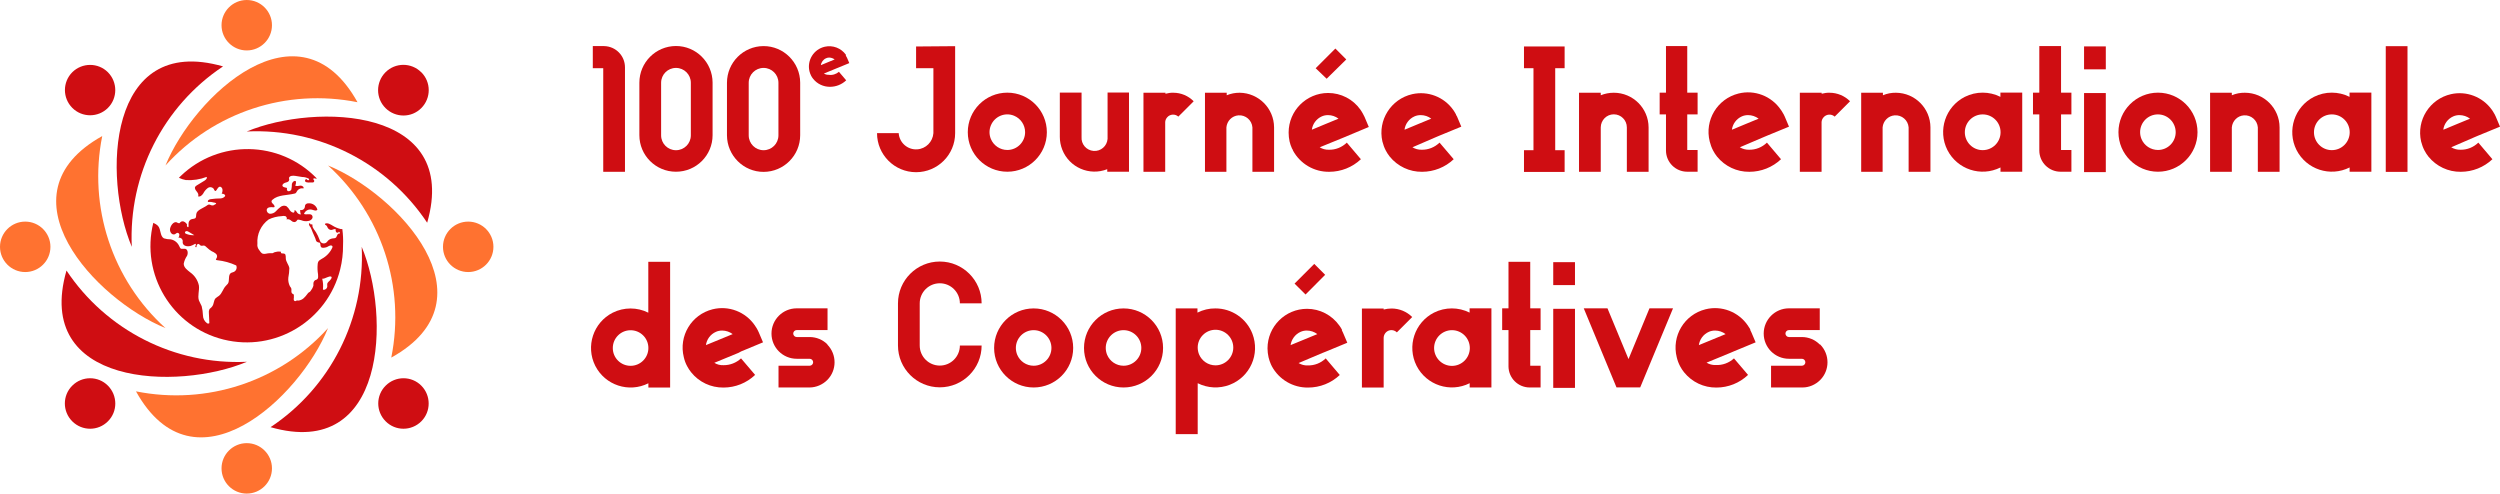 <?xml version="1.0" encoding="UTF-8"?><svg id="b" xmlns="http://www.w3.org/2000/svg" viewBox="0 0 316.21 62.43"><defs><style>.d,.e{fill:#cf0d12;}.e,.f{fill-rule:evenodd;}.f{fill:#ff7230;}</style></defs><g id="c"><path class="d" d="M79.05,8.52v13.21h-2.75V8.63h-1.32v-2.8h1.43c1.47,.03,2.64,1.22,2.64,2.69Z"/><path class="d" d="M90.13,10.46v6.64c0,2.56-2.08,4.63-4.64,4.62-2.55,0-4.62-2.07-4.62-4.62v-6.64c0-2.56,2.07-4.63,4.62-4.64s4.63,2.07,4.64,4.62h0Zm-2.75,.01c0-1.04-.84-1.88-1.88-1.88s-1.88,.84-1.88,1.88h0v6.65c0,1.04,.84,1.88,1.88,1.88,1.04,0,1.88-.84,1.88-1.88v-6.64Z"/><path class="d" d="M101.21,10.46v6.64c0,2.56-2.07,4.63-4.62,4.64s-4.63-2.07-4.64-4.62h0v-6.65c0-2.56,2.07-4.63,4.62-4.64s4.63,2.07,4.64,4.62h0Zm-2.75,.01c0-1.04-.84-1.88-1.88-1.88s-1.88,.84-1.88,1.88h0v6.65c0,1.04,.84,1.88,1.88,1.88,1.04,0,1.88-.84,1.88-1.88v-6.64Z"/><path class="d" d="M106.11,9.08l.92,1.08c-.56,.53-1.29,.82-2.06,.82-.82,0-1.6-.36-2.11-1h0c-.1-.12-.19-.25-.26-.39h0c-.1-.19-.17-.39-.22-.59h0c-.32-1.39,.55-2.77,1.94-3.09,1.01-.23,2.06,.17,2.67,1.01h0s0,.05,0,.08v.06s.05,.07,.07,.11h0l.08,.15h0l.28,.66-1.43,.59-.2,.08-1.58,.65c.18,.11,.39,.17,.6,.16,.47,.07,.94-.07,1.3-.38Zm-2.31-.85h.05l.84-.35,.88-.36h0c-.2-.15-.44-.23-.69-.24-.14,0-.28,.03-.4,.09-.36,.16-.61,.5-.66,.9l-.02-.04Z"/><path class="d" d="M120.81,5.84v11c0,2.73-2.21,4.94-4.94,4.94s-4.94-2.21-4.94-4.94h2.74c.08,1.21,1.13,2.13,2.34,2.05,1.1-.07,1.97-.95,2.05-2.05V8.63h-2.19v-2.75l4.94-.04Z"/><path class="d" d="M132.41,16.72c0,2.76-2.24,5-5,5s-5-2.24-5-5,2.24-5,5-5,5,2.24,5,5Zm-5,2.25c1.24,0,2.25-1.01,2.25-2.25,0-.91-.55-1.73-1.39-2.08-1.15-.48-2.46,.07-2.94,1.22-.23,.55-.23,1.17,0,1.72,.35,.84,1.17,1.39,2.08,1.39Z"/><path class="d" d="M142.8,11.72v10h-2.75v-.32c-2.26,.89-4.8-.22-5.69-2.47-.2-.51-.31-1.06-.31-1.61v-5.61h2.75v5.61c-.07,.91,.61,1.7,1.52,1.77s1.7-.61,1.77-1.52c0-.09,0-.17,0-.26v-5.61h2.71Z"/><path class="d" d="M150.98,12.81l-1.94,1.94c-.41-.37-1.05-.33-1.41,.09-.15,.17-.24,.38-.25,.6v6.29h-2.75V11.73h2.78v.13c.33-.09,.66-.14,1-.13,.97,0,1.89,.39,2.57,1.08Z"/><path class="d" d="M161.15,16.11v5.62h-2.74v-5.62c-.07-.91-.86-1.59-1.77-1.52-.81,.06-1.45,.71-1.52,1.52v5.62h-2.71V11.73h2.75v.32c.52-.22,1.08-.32,1.64-.32,2.4,.03,4.34,1.98,4.35,4.38Z"/><path class="d" d="M170.35,18.04l1.78,2.1c-1.08,1.02-2.51,1.59-4,1.59-1.91,.03-3.68-1.01-4.59-2.69h0c0-.09-.09-.18-.13-.27h0c-.13-.28-.23-.58-.3-.88h0c-.08-.37-.12-.74-.12-1.12,0-2.76,2.23-5,4.99-5.01,1.63,0,3.15,.78,4.09,2.11h0l.15,.23,.06,.1,.11,.19s.04,.06,.05,.1l.15,.29h0l.54,1.28-2.72,1.14-.38,.16-3.11,1.27c.35,.22,.75,.32,1.16,.31,.85,.02,1.66-.31,2.27-.9Zm-4.48-1.65h.1l1.63-.68,1.7-.7h0c-.38-.29-.85-.45-1.33-.45-.27,0-.53,.05-.78,.16-.7,.31-1.19,.98-1.27,1.74l-.05-.07Zm1.93-6.43l-1.39-1.33,2.49-2.49,1.38,1.38-2.48,2.44Z"/><path class="d" d="M182.08,18.04l1.79,2.1c-1.08,1.02-2.51,1.59-4,1.59-1.59,.02-3.09-.69-4.09-1.92h0c-.19-.24-.36-.5-.5-.77h0c-.19-.36-.33-.75-.43-1.15h0c-.61-2.69,1.09-5.37,3.78-5.98,1.96-.44,4,.34,5.17,1.98h0s.08,.1,.11,.16l.06,.1c.05,.07,.09,.14,.13,.22l.05,.08c0,.1,.1,.19,.14,.29h0l.54,1.28-2.77,1.14-.38,.16-3.03,1.31c.35,.21,.75,.32,1.16,.31,.85,.02,1.66-.31,2.27-.9Zm-4.48-1.65h.1l1.63-.68,1.7-.7h0c-.38-.29-.85-.45-1.33-.45-.27,0-.54,.05-.79,.16-.7,.31-1.19,.98-1.27,1.74l-.04-.07Z"/><path class="d" d="M196.71,8.63v10.37h1.19v2.75h-5.14v-2.75h1.2V8.63h-1.2v-2.75h5.14v2.75h-1.19Z"/><path class="d" d="M208.52,16.11v5.62h-2.75v-5.62c0-.91-.74-1.65-1.65-1.65-.91,0-1.64,.74-1.65,1.65v5.62h-2.75V11.73h2.75v.32c.52-.21,1.08-.32,1.65-.32,2.42,0,4.39,1.96,4.4,4.38Z"/><path class="d" d="M213.41,14.47v4.5h1.31v2.75h-1.31c-1.48,0-2.68-1.19-2.69-2.67,0,0,0-.01,0-.02v-4.56h-.8v-2.75h.8V5.83h2.69v5.89h1.31v2.75h-1.31Z"/><path class="d" d="M223.49,18.04l1.78,2.1c-1.08,1.02-2.51,1.59-4,1.59-1.59,.02-3.09-.69-4.09-1.92h0c-.19-.24-.36-.5-.5-.77h0c-.19-.36-.33-.75-.43-1.15h0c-.67-2.68,.96-5.39,3.64-6.06,2.04-.51,4.18,.32,5.36,2.06h0l.11,.16,.06,.1c.05,.07,.09,.14,.13,.22l.05,.08,.14,.29h0l.54,1.28-2.77,1.14-.38,.16-3.07,1.31c.35,.21,.75,.32,1.16,.31,.85,.02,1.66-.31,2.27-.9Zm-4.48-1.65h.1l1.63-.68,1.7-.7h0c-.39-.29-.86-.45-1.34-.45-.27,0-.53,.05-.78,.16-.7,.31-1.19,.98-1.27,1.74l-.04-.07Z"/><path class="d" d="M234,12.81l-1.94,1.94c-.41-.37-1.05-.33-1.41,.09-.15,.17-.24,.38-.25,.6v6.29h-2.75V11.73h2.76v.13c.33-.09,.66-.14,1-.13,.97,0,1.91,.39,2.59,1.08Z"/><path class="d" d="M244.17,16.11v5.62h-2.76v-5.62c-.07-.91-.86-1.59-1.77-1.52-.81,.06-1.45,.71-1.52,1.52v5.62h-2.71V11.73h2.75v.32c.52-.22,1.08-.33,1.65-.32,2.41,.02,4.35,1.97,4.36,4.38Z"/><path class="d" d="M255.78,11.72v10h-2.75v-.54c-2.47,1.24-5.47,.25-6.72-2.21-1.24-2.47-.25-5.47,2.21-6.72,1.42-.71,3.09-.71,4.5,0v-.54h2.75Zm-5,7.27c1.25,0,2.26-1.01,2.26-2.26,0-1.25-1.01-2.26-2.26-2.26s-2.26,1.01-2.26,2.26h0c0,1.25,1.01,2.26,2.25,2.26h.01Z"/><path class="d" d="M260.69,14.47v4.5h1.31v2.75h-1.37c-1.48,0-2.68-1.19-2.69-2.67,0,0,0-.01,0-.02v-4.56h-.8v-2.75h.8V5.83h2.75v5.89h1.31v2.75h-1.31Z"/><path class="d" d="M263.6,8.77v-2.9h2.75v2.9h-2.75Zm0,13V11.77h2.75v10h-2.75Z"/><path class="d" d="M277.95,16.72c0,2.76-2.24,5-5,5s-5-2.24-5-5,2.24-5,5-5,5,2.24,5,5Zm-5,2.25c1.24,0,2.25-1.02,2.24-2.26s-1.02-2.25-2.26-2.24c-1.24,0-2.25,1.02-2.24,2.26,0,.29,.06,.58,.17,.85,.35,.84,1.18,1.39,2.09,1.39Z"/><path class="d" d="M288.33,16.11v5.62h-2.75v-5.62c-.07-.91-.86-1.59-1.77-1.52-.81,.06-1.45,.71-1.52,1.52v5.62h-2.75V11.73h2.75v.32c.52-.22,1.08-.33,1.65-.32,2.42,0,4.38,1.96,4.39,4.38Z"/><path class="d" d="M299.94,11.72v10h-2.75v-.54c-2.47,1.24-5.47,.25-6.72-2.21-1.24-2.47-.25-5.47,2.21-6.72,1.42-.71,3.09-.71,4.5,0v-.54h2.75Zm-5,7.27c1.25,0,2.26-1.01,2.26-2.26,0-1.25-1.01-2.26-2.26-2.26s-2.26,1.01-2.26,2.26h0c0,1.25,1.01,2.26,2.25,2.26h.01Z"/><path class="d" d="M301.76,21.74V5.84h2.75v15.9h-2.75Z"/><path class="d" d="M313.47,18.04l1.78,2.1c-1.08,1.02-2.51,1.59-4,1.59-1.59,.02-3.09-.69-4.09-1.92h0c-.19-.24-.36-.5-.5-.77h0c-.19-.36-.33-.75-.43-1.15h0c-.61-2.69,1.09-5.37,3.78-5.98,1.96-.44,4,.34,5.17,1.98h0l.11,.16,.06,.1c.05,.07,.09,.14,.13,.22l.05,.08c.05,.1,.1,.19,.14,.29h0l.54,1.28-2.77,1.14-.38,.16-3.02,1.31c.35,.21,.75,.32,1.16,.31,.85,.02,1.66-.31,2.27-.9Zm-4.48-1.65h.1l1.63-.68,1.7-.7h0c-.39-.29-.86-.45-1.34-.45-.27,0-.53,.05-.78,.16-.7,.31-1.19,.98-1.27,1.74l-.04-.07Z"/><path class="d" d="M84.76,33.11v15.91h-2.75v-.54c-2.47,1.24-5.47,.25-6.72-2.21-1.24-2.47-.25-5.47,2.21-6.72,1.42-.71,3.09-.71,4.5,0v-6.44h2.75Zm-2.75,10.9c0-1.24-1.02-2.25-2.26-2.24-1.24,0-2.25,1.02-2.24,2.26,0,1.24,1.01,2.24,2.25,2.24,1.24,0,2.25-1.01,2.25-2.25h0Z"/><path class="d" d="M93.73,45.33l1.78,2.09c-1.08,1.03-2.51,1.6-4,1.6-1.59,.02-3.1-.69-4.09-1.93h0c-.19-.24-.36-.49-.5-.76h0c-.2-.36-.34-.75-.43-1.15h0c-.67-2.68,.96-5.39,3.64-6.06,2.04-.51,4.18,.32,5.36,2.06h0s.07,.1,.1,.16c.03,.03,.05,.06,.07,.1l.12,.21,.05,.09c.05,.09,.1,.19,.14,.29h0l.54,1.27-2.77,1.15-.33,.18-3.06,1.26c.35,.22,.75,.32,1.16,.3,.82,.01,1.62-.3,2.22-.86Zm-4.49-1.65l.1-.05,1.63-.67,1.7-.7h0c-.38-.29-.85-.45-1.33-.45-.27,0-.54,.05-.78,.16-.71,.31-1.19,.97-1.28,1.74l-.04-.03Z"/><path class="d" d="M104.63,43.57c1.24,1.25,1.24,3.27-.01,4.51-.59,.58-1.38,.92-2.21,.93h-3.94v-2.75h3.94c.24,0,.44-.2,.44-.44s-.2-.44-.44-.44h-1.64c-1.76,0-3.19-1.43-3.19-3.19s1.43-3.19,3.19-3.19h3.9v2.75h-3.9c-.24,0-.44,.2-.44,.44h0c0,.24,.2,.44,.44,.44h1.64c.85,0,1.66,.34,2.26,.94h-.04Z"/><path class="d" d="M121.41,43.7h2.75c0,2.92-2.37,5.29-5.29,5.29s-5.29-2.37-5.29-5.29v-5.33c0-2.92,2.37-5.29,5.29-5.29s5.29,2.37,5.29,5.29h-2.75c0-1.4-1.14-2.54-2.54-2.54-1.4,0-2.54,1.14-2.54,2.54h0v5.33c0,1.4,1.14,2.54,2.54,2.54s2.54-1.14,2.54-2.54Z"/><path class="d" d="M135.74,44.01c0,2.76-2.24,5-5,5s-5-2.24-5-5,2.24-5,5-5,5,2.24,5,5Zm-5,2.25c1.24,0,2.25-1.01,2.25-2.25,0-1.24-1.01-2.25-2.25-2.25-1.24,0-2.25,1.01-2.25,2.25,0,.29,.06,.59,.17,.86,.35,.84,1.17,1.39,2.08,1.39Z"/><path class="d" d="M147.11,44.01c0,2.76-2.24,5-5,5s-5-2.24-5-5,2.24-5,5-5,5,2.24,5,5Zm-5,2.25c1.24,0,2.25-1.01,2.25-2.25,0-1.24-1.01-2.25-2.25-2.25-1.24,0-2.25,1.01-2.25,2.25,0,.29,.06,.59,.17,.86,.35,.84,1.17,1.39,2.08,1.39Z"/><path class="d" d="M158.41,42.21c.99,2.58-.29,5.47-2.87,6.46-1.32,.51-2.79,.43-4.05-.2v6.44h-2.78v-15.9h2.75v.53c.7-.35,1.47-.54,2.25-.53,2.08-.01,3.95,1.26,4.7,3.2Zm-4.67,4c1.24,0,2.25-1.01,2.25-2.25,0-1.24-1.01-2.25-2.25-2.25-1.24,0-2.25,1.01-2.25,2.25,0,.29,.06,.59,.17,.86,.35,.84,1.17,1.39,2.08,1.39Z"/><path class="d" d="M167.68,45.33l1.78,2.1c-1.08,1.02-2.51,1.59-4,1.59-1.91,.03-3.68-1.01-4.59-2.69h0l-.13-.27h0c-.12-.28-.22-.57-.29-.87h0c-.08-.37-.13-.75-.13-1.13,0-2.76,2.24-5,5-5,1.62,0,3.14,.79,4.08,2.11h0c.06,.07,.11,.15,.16,.23l.06,.1,.11,.19s0,.07,0,.1c.05,.09,.1,.19,.14,.29h0l.54,1.27-2.78,1.15-.38,.15-3,1.27c.35,.21,.75,.32,1.16,.3,.85,.02,1.66-.3,2.27-.89Zm-4.49-1.65l.1-.05,1.63-.67,1.7-.7h0c-.38-.29-.85-.45-1.33-.45-.27,0-.53,.05-.78,.16-.7,.31-1.19,.98-1.28,1.74l-.04-.03Zm1.94-6.43l-1.39-1.38,2.49-2.49,1.38,1.38-2.48,2.49Z"/><path class="d" d="M178.62,40.1l-1.94,1.94c-.28-.28-.7-.36-1.07-.21-.36,.16-.59,.51-.6,.9v6.29h-2.75v-10h2.75v.13c.33-.08,.66-.13,1-.13,.98,0,1.92,.39,2.61,1.08Z"/><path class="d" d="M188.64,39.01v10h-2.75v-.54c-2.47,1.24-5.47,.25-6.72-2.21-1.24-2.47-.25-5.47,2.21-6.72,1.42-.71,3.09-.71,4.5,0v-.54h2.75Zm-5,7.27c1.25,0,2.26-1,2.27-2.25,0-1.25-1-2.26-2.25-2.27-1.25,0-2.26,1-2.27,2.25h0c0,1.25,1.01,2.26,2.25,2.27Z"/><path class="d" d="M193.55,41.75v4.51h1.31v2.75h-1.37c-1.48,0-2.68-1.19-2.69-2.67,0,0,0-.01,0-.02v-4.57h-.8v-2.75h.8v-5.89h2.75v5.89h1.31v2.75h-1.31Z"/><path class="d" d="M196.46,36.06v-2.9h2.75v2.9h-2.75Zm0,13v-10h2.75v10h-2.75Z"/><path class="d" d="M211.61,39l-4.15,10h-3l-4.14-10h3l2.66,6.42,2.65-6.42h2.98Z"/><path class="d" d="M219.32,45.33l1.78,2.09c-1.08,1.03-2.51,1.6-4,1.6-1.59,.02-3.09-.69-4.09-1.93h0c-.19-.24-.36-.49-.5-.76h0c-.19-.36-.34-.75-.43-1.15h0c-.67-2.68,.96-5.39,3.64-6.06,2.04-.51,4.18,.32,5.36,2.06h0s.07,.1,.1,.16c.03,.03,.05,.06,.07,.1l.13,.21v.09c.05,.09,.1,.19,.14,.29h0l.54,1.27-2.78,1.15-.37,.16-3.06,1.26c.35,.21,.75,.32,1.16,.3,.85,.04,1.68-.26,2.31-.84Zm-4.49-1.65l.1-.05,1.63-.67,1.7-.7h0c-.38-.29-.85-.45-1.33-.45-.27,0-.54,.05-.78,.16-.71,.31-1.19,.97-1.28,1.74l-.04-.03Z"/><path class="d" d="M230.22,43.57c1.24,1.25,1.24,3.27-.01,4.51-.59,.58-1.37,.92-2.2,.93h-4v-2.75h3.9c.24,0,.44-.2,.44-.44s-.2-.44-.44-.44h-1.64c-1.76,0-3.19-1.43-3.19-3.19s1.43-3.19,3.19-3.19h3.9v2.75h-3.9c-.24,0-.44,.2-.44,.44h0c0,.24,.2,.44,.44,.44h1.64c.85,0,1.66,.34,2.26,.94h.05Z"/><path class="e" d="M31.21,45.76c-9.1,.42-17.75-3.96-22.8-11.54-4.21,14.67,14.06,15.22,22.82,11.54"/><path class="e" d="M9.14,53.29c-1.25-1.25-1.25-3.27,0-4.51,1.25-1.25,3.27-1.25,4.51,0s1.25,3.27,0,4.51h0c-1.24,1.25-3.25,1.25-4.5,.01h-.01Z"/><path class="e" d="M45.75,31.22c.44,9.1-3.94,17.77-11.53,22.81,14.66,4.21,15.19-14.06,11.53-22.81Z"/><path class="e" d="M53.29,53.29c-1.25,1.25-3.27,1.25-4.51,0-1.25-1.25-1.25-3.27,0-4.51,1.25-1.25,3.27-1.25,4.51,0h0c1.24,1.25,1.24,3.27,0,4.51Z"/><path class="e" d="M31.21,16.63c9.11-.43,17.77,3.95,22.82,11.54,4.21-14.62-14.06-15.18-22.82-11.54Z"/><path class="e" d="M53.29,9.14c1.25,1.25,1.25,3.27,0,4.53s-3.27,1.25-4.53,0c-1.25-1.25-1.25-3.27,0-4.53h0c1.25-1.25,3.27-1.25,4.52,0Z"/><path class="e" d="M9.14,9.14c1.25-1.24,3.27-1.24,4.51,0,1.24,1.25,1.24,3.27,0,4.51-1.24,1.24-3.26,1.24-4.5,0-1.25-1.25-1.25-3.27,0-4.52Z"/><path class="e" d="M16.67,31.22c-.43-9.11,3.95-17.77,11.54-22.82-14.67-4.21-15.23,14.06-11.54,22.82Z"/><path class="f" d="M20.93,20.93c6.12-6.76,15.35-9.79,24.29-8-7.39-13.3-20.7-.79-24.29,8Z"/><path class="f" d="M31.21,0c1.76,0,3.19,1.43,3.19,3.19,0,1.76-1.43,3.19-3.19,3.19s-3.19-1.43-3.19-3.19,1.43-3.19,3.19-3.19h0Z"/><path class="f" d="M41.49,41.5c-6.12,6.76-15.35,9.79-24.29,8,7.39,13.32,20.71,.8,24.29-8Z"/><path class="f" d="M31.21,62.43c-1.76,0-3.19-1.43-3.19-3.19,0-1.76,1.43-3.19,3.19-3.19s3.19,1.43,3.19,3.19-1.43,3.19-3.19,3.19h0Z"/><path class="f" d="M41.49,20.93c6.76,6.13,9.8,15.36,8,24.3,13.33-7.39,.8-20.71-8-24.3Z"/><path class="f" d="M62.41,31.22c0,1.76-1.43,3.19-3.19,3.19s-3.19-1.43-3.19-3.19,1.43-3.19,3.19-3.19,3.19,1.43,3.19,3.19h0Z"/><path class="f" d="M0,31.22c0-1.76,1.43-3.19,3.19-3.19s3.19,1.43,3.19,3.19c0,1.76-1.43,3.19-3.19,3.19s-3.19-1.43-3.19-3.19H0Z"/><path class="f" d="M20.93,41.5c-6.76-6.12-9.79-15.35-8-24.29-13.33,7.42-.8,20.7,8,24.29Z"/><path class="d" d="M43.3,28.97h0c-.07,.01-.13,.01-.2,0-.35-.08-.69-.22-1-.41-.25-.15-.69-.45-1-.25,0,.14,.08,.14,.17,.2,.07,.06,.12,.15,.15,.24,.08,.19,.25,.32,.46,.34,.13-.02,.26-.06,.38-.11h.19s.02,.09,0,.14c0,.1,.03,.2,.1,.27,.08,.06,.19,.06,.27,0v-.06c.06-.02,.12,0,.15,.06,.02,.05,.02,.11,0,.16-.12-.03-.24,.03-.29,.14-.04,.11-.09,.22-.15,.32-.11,.15-.3,.12-.47,.15-.2,.03-.38,.11-.53,.24-.06,.08-.13,.16-.2,.23-.2,.21-.54,.21-.75,.01h-.01c-.07-.11-.12-.22-.16-.34-.12-.32-.26-.63-.44-.92-.14-.24-.45-.54-.45-.82v-.11s0-.08-.08-.08-.1,.06-.16,0,0-.08-.08-.1c-.02-.03-.07-.04-.1-.01h-.01c-.02,.05-.02,.1,0,.14,0,.15,.15,.27,.22,.4s.16,.38,.24,.58,.23,.5,.33,.76,.06,.39,.3,.49,.24,0,.31,.14,0,.36,.14,.5,.49,.05,.67,0,.43-.31,.66-.2l.08,.05c.02,.06,.02,.13,0,.19-.27,.61-.75,1.12-1.34,1.43-.15,.1-.37,.2-.45,.38-.04,.1-.07,.21-.07,.32-.04,.42-.02,.85,.05,1.27,0,.22,.06,.47-.1,.6s-.19,.08-.27,.13c-.15,.11-.23,.28-.22,.46,0,.08,0,.16,0,.24-.08,.26-.21,.49-.38,.7l-.08,.08s-.08,.05-.12,.07c-.07,.04-.13,.11-.17,.18-.14,.2-.3,.38-.48,.55-.19,.17-.42,.27-.67,.3-.08-.02-.16-.02-.24,0l-.09,.06c-.1,.03-.2-.02-.24-.11-.03-.1-.03-.19,0-.29v-.34s0-.05,0-.08c0,0-.08-.05-.12-.07-.11-.06-.19-.17-.19-.3,.01-.12,.01-.24,0-.36-.04-.12-.11-.23-.19-.32-.17-.34-.24-.72-.2-1.09,.08-.4,.12-.8,.13-1.21-.08-.44-.44-.79-.45-1.23s0-.62-.39-.62c-.1,0-.22,0-.23-.13,.01-.03,.01-.07,0-.1h-.08c-.24-.03-.48,0-.71,.07-.08,.05-.18,.1-.27,.13-.13,.01-.27,.01-.4,0-.27,0-.53,.13-.79,.07s-.37-.32-.53-.52c-.16-.21-.23-.48-.19-.75-.09-1.2,.45-2.36,1.42-3.07,.51-.25,1.07-.39,1.64-.42,.16-.04,.33-.04,.49,0,.15,.09,.24,.3,.12,.42,.21-.09,.45,0,.64,.18s.48,.22,.65,0,.07-.1,.11-.14,.34,0,.49,.06c.27,.12,.58,.15,.87,.09,.18-.02,.34-.11,.46-.25,.12-.14,.12-.35,0-.49-.24-.24-.69,0-1-.15,.15-.41,.58-.64,1-.54,.24,.06,.53,.22,.7,0-.14-.52-.64-.86-1.18-.8-.15,0-.29,.09-.37,.22-.02,.1-.04,.2-.05,.3-.07,.25-.32,.39-.56,.32h-.02c0,.16,0,.34,.07,.5s-.33,0-.42-.12-.19-.33-.36-.37c0,.11,0,.21-.07,.31-.21,.06-.42-.12-.54-.3-.1-.19-.25-.36-.42-.5-.25-.11-.55-.07-.76,.11-.21,.16-.4,.34-.58,.54-.19,.2-.45,.31-.73,.31-.25-.02-.44-.24-.42-.49,0-.03,0-.05,.01-.08,.11-.28,.51-.29,.81-.25s.15-.27,0-.4-.26-.27-.2-.42c.02-.05,.06-.09,.1-.13,.72-.65,1.83-.54,2.78-.78,.06,0,.12-.03,.17-.07,.05-.05,.1-.12,.13-.19,.16-.31,.5-.47,.84-.39,.11-.19-.17-.38-.39-.36s-.44,.11-.65,0c.09-.17,.12-.37,.08-.56-.2-.12-.45,.12-.5,.35,0,.24-.02,.48-.07,.71-.1,.22-.48,.3-.54,.07s0-.18,0-.25-.4-.06-.54-.22,.06-.38,.26-.45,.44-.09,.52-.28,0-.23,0-.33c.07-.31,.51-.32,.81-.27l.87,.14c.28,0,.55,.07,.8,.2,0,0,.06,0,.07,.07s0,.13-.11,.14c-.07,0-.13-.04-.18-.09,0,0,0-.06-.09-.06h0c-.06,.03-.11,.08-.13,.15-.08,.28,.35,.31,.69,.28,.1,.01,.21,.01,.31,0,.09-.02,.15-.09,.16-.18,0-.05,0-.1-.08-.16s0-.13,0-.17,.12,0,.17,0,.17,.07,.23,0h0c-4.68-4.84-12.4-4.96-17.24-.28-.07,.07-.14,.13-.2,.2h0c.28,.14,.58,.23,.89,.29,.89,.05,1.78-.08,2.61-.4,.12,.16-.08,.35-.24,.46l-1,.61c-.08,.04-.15,.11-.2,.18-.11,.2,.06,.43,.2,.6s.29,.43,.15,.59c.25,.13,.52-.11,.67-.35,.13-.26,.32-.49,.55-.67,.24-.19,.58-.15,.77,.08,.06,.11,.09,.25,.21,.28s.24-.33,.42-.48,.41,0,.47,.22c.04,.2,.01,.42-.09,.6,.17,0,.4,.06,.44,.22s-.31,.38-.58,.38c-.41,0-.82,.03-1.22,.09-.2,0-.47,.18-.37,.35,.11,.01,.22,.01,.33,0,.12,.01,.24,.04,.36,.07,.09,0,.52,.09,.26,.22l-.28,.15c-.06,.01-.11,.01-.17,0-.12,0-.24-.11-.36-.11-.09,0-.17,.04-.24,.1-.27,.2-.55,.31-.83,.48s-.5,.33-.55,.61,0,.36-.09,.5-.4,.11-.6,.2c-.19,.12-.3,.33-.29,.55v.33c0,.1-.11,.16-.18,0s0-.14,0-.21c-.03-.07-.08-.14-.13-.2-.09-.1-.2-.18-.33-.22-.14-.04-.29,0-.39,.1-.03,.04-.07,.08-.11,.12-.1,.02-.2,0-.28-.07-.48-.27-.94,.5-.93,.9s.33,.71,.64,.56c.11-.06,.2-.17,.32-.17,.13,.01,.24,.13,.23,.26,0,.13-.05,.25-.12,.36,.25-.05,.49,.11,.54,.35v.31c.08,.4,.6,.49,1,.38,.15-.05,.29-.11,.43-.19,.08-.05,.22-.15,.24,0,0,.06-.02,.12-.05,.18-.04,.04-.04,.11,0,.15,.04,.03,.09,.03,.13,0,.01-.05,.01-.1,0-.15,.01-.06,.04-.11,.08-.16,.02-.03,.04-.05,.07-.07,.08-.03,.16,0,.21,.06,.06,0,.1,.11,.17,.14,.09,.03,.2,.03,.29,0,.25-.05,.34,.13,.52,.27,.17,.16,.36,.31,.56,.43,.19,.08,.37,.18,.53,.31,.17,.13,.22,.36,.12,.55,0,.06-.11,.11-.1,.19s.12,.09,.19,.1c.82,.09,1.63,.31,2.38,.66,.14,.31,0,.68-.31,.82-.12,.03-.23,.07-.34,.12-.43,.25-.14,1-.41,1.37-.08,.1-.17,.19-.26,.28-.35,.36-.46,.93-.86,1.25-.16,.1-.31,.21-.45,.33-.23,.28-.18,.7-.4,1s-.3,.23-.37,.4c-.06,.13-.08,.28-.06,.42l.06,1.31c-.09,.07-.21,.07-.3,0-.32-.23-.51-.6-.51-1-.01-.39-.07-.77-.16-1.15-.1-.25-.26-.48-.35-.73-.19-.59,.08-1.24,0-1.87-.14-.68-.53-1.27-1.09-1.67-.38-.3-.83-.62-.83-1.1,.07-.36,.21-.7,.42-1,.15-.32,.11-.81-.24-.89h-.47c-.15,0-.22-.23-.29-.36-.2-.43-.59-.74-1.06-.83-.3,0-.59-.04-.87-.13-.51-.29-.35-1.12-.74-1.57-.17-.17-.38-.3-.6-.39h0c-1.62,6.53,2.36,13.14,8.88,14.76s13.14-2.36,14.76-8.88c.25-1,.37-2.04,.36-3.07,.03-.67,0-1.35-.09-2.02Zm-19.77,.6s-.07-.03-.1-.06c-.09-.09,0-.25,.12-.28,.13-.01,.25,.03,.35,.11l.68,.41c-.36,.02-.72-.04-1.05-.18Zm18,6.1c-.06,.05-.1,.12-.13,.19-.02,.12-.02,.25,0,.37-.02,.25-.23,.44-.48,.42-.02,0-.05,0-.07-.01h0v-.11c.04-.4,.02-.8-.08-1.19v-.09s.07-.01,.1,0c.24,0,.75-.36,1-.27s-.15,.53-.31,.65l-.03,.04Z"/></g></svg>